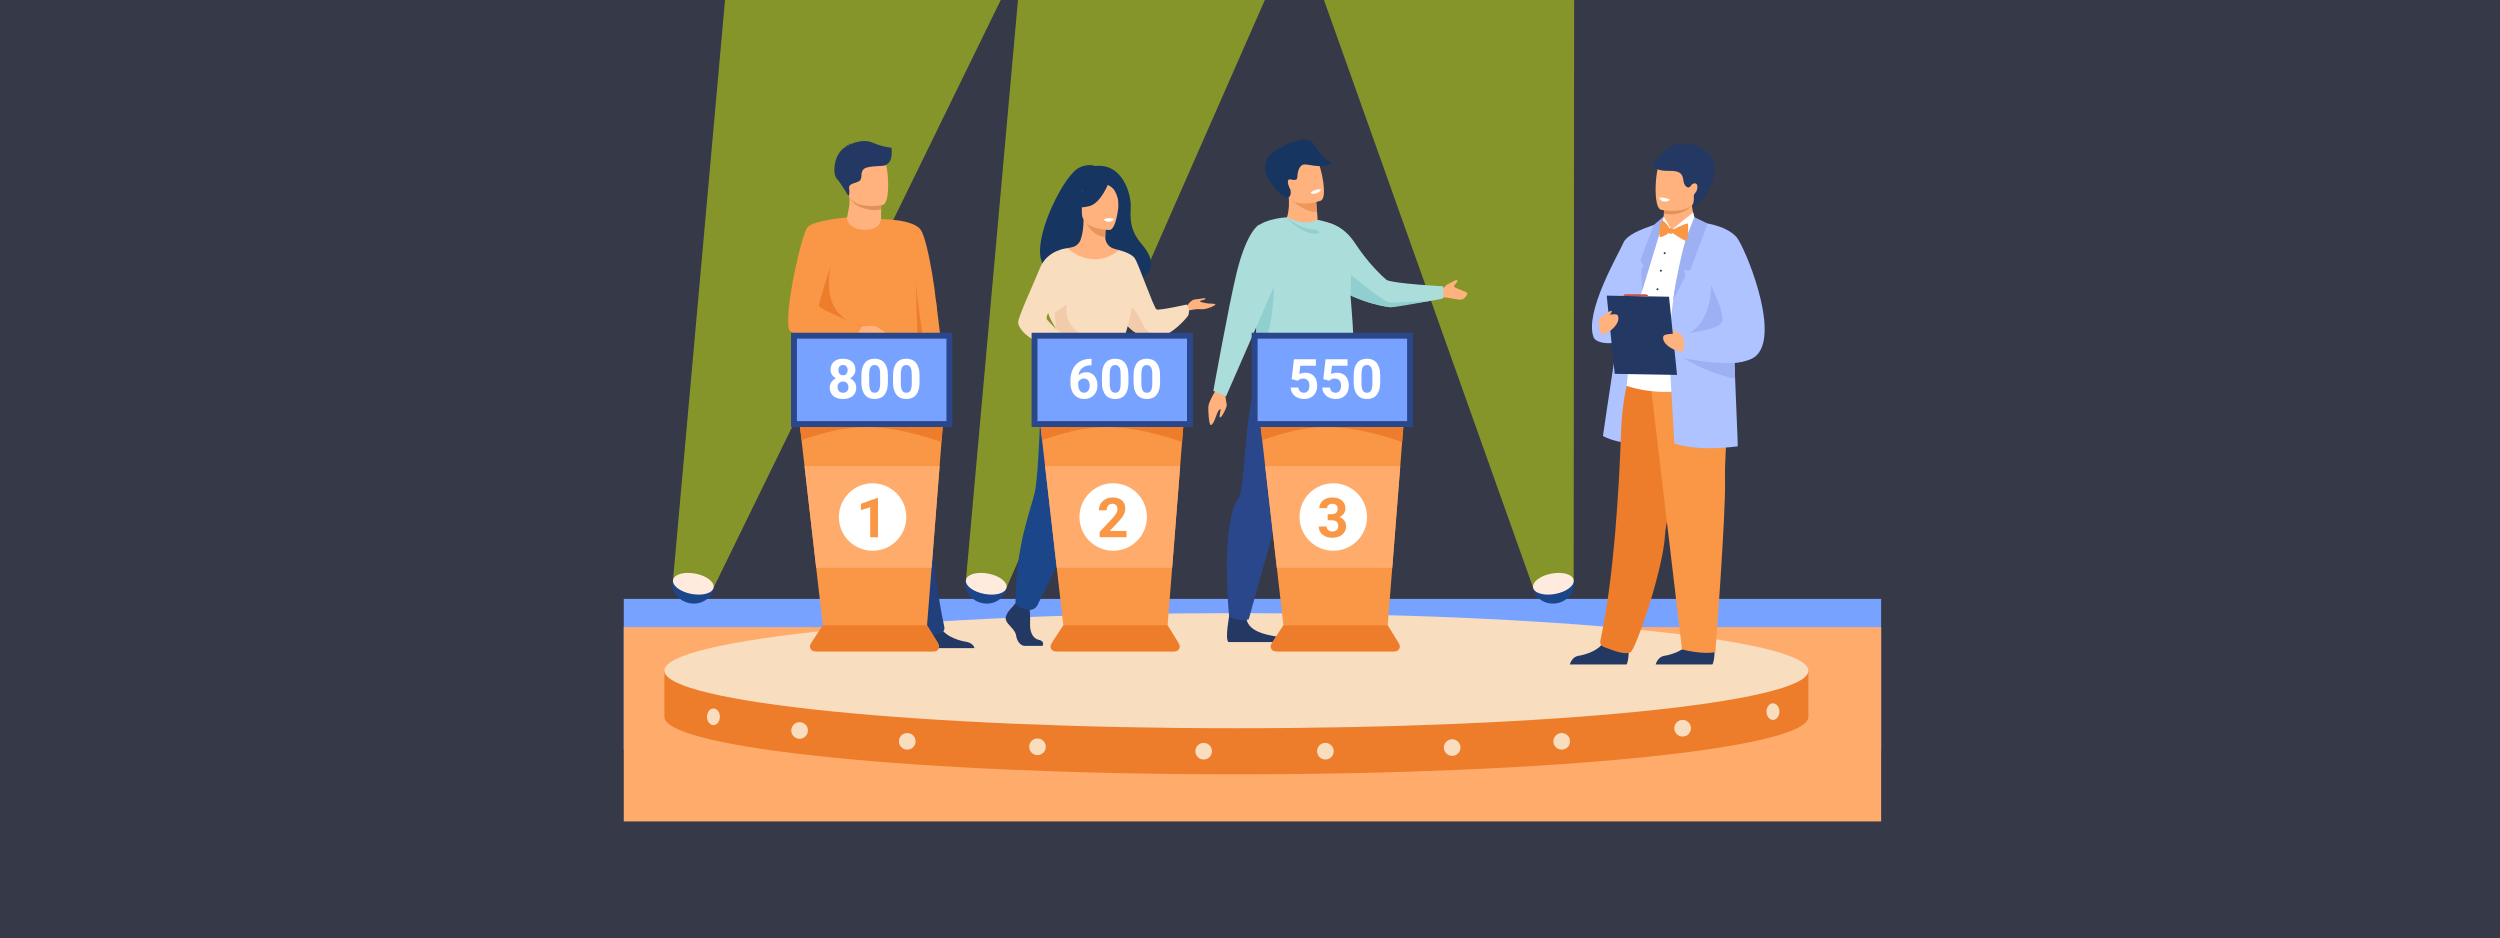 <?xml version="1.0" encoding="UTF-8"?> <svg xmlns="http://www.w3.org/2000/svg" width="509" height="191" viewBox="0 0 509 191" fill="none"><rect x="0" y="0" width="509" height="191" fill="#808080" stroke="none"/> <g clip-path="url(#clip0_650_1362)"> <rect width="509" height="191" fill="white"></rect> <rect width="509" height="191" fill="#363948"></rect> <path d="M383 121.934H127V152.63H383V121.934Z" fill="#78A2FF"></path> <path opacity="0.5" d="M196.67 118.076L207.259 0H257.524L204.933 119.632L196.67 118.076Z" fill="#D7F20C"></path> <path d="M200.056 122.813C202.338 123.243 204.507 121.898 204.9 119.81L196.636 118.254C196.243 120.342 197.774 122.383 200.056 122.813Z" fill="#1C468A"></path> <path d="M204.934 119.631C204.719 120.774 202.694 121.352 200.412 120.923C198.13 120.493 196.455 119.218 196.67 118.075C196.885 116.931 198.91 116.353 201.191 116.783C203.473 117.212 205.148 118.487 204.933 119.631H204.934Z" fill="#FFEBDE"></path> <path opacity="0.5" d="M320.4 118.076L320.495 0H269.562L312.136 119.632L320.4 118.076Z" fill="#D7F20C"></path> <path d="M317.013 122.813C314.731 123.243 312.562 121.898 312.169 119.81L320.433 118.254C320.826 120.342 319.295 122.383 317.013 122.813Z" fill="#1C468A"></path> <path d="M312.136 119.631C312.351 120.774 314.376 121.352 316.657 120.923C318.939 120.493 320.614 119.218 320.399 118.075C320.183 116.931 318.159 116.353 315.877 116.783C313.594 117.212 311.92 118.487 312.135 119.631H312.136Z" fill="#FFEBDE"></path> <path opacity="0.5" d="M137.028 118.076L147.618 0H203.751L145.292 119.632L137.028 118.076Z" fill="#D7F20C"></path> <path d="M383 127.691H127V167.242H383V127.691Z" fill="#FFAB6C"></path> <path d="M321.456 136.55C302.018 135.086 277.881 134.219 251.731 134.219C225.582 134.219 201.445 135.086 182.007 136.55H135.271V145.938C135.271 152.411 187.411 157.657 251.731 157.657C316.05 157.657 368.191 152.41 368.191 145.938V136.55H321.455H321.456Z" fill="#ED7D2B"></path> <path d="M251.731 148.27C316.05 148.27 368.191 143.023 368.191 136.551C368.191 130.079 316.05 124.832 251.731 124.832C187.411 124.832 135.271 130.079 135.271 136.551C135.271 143.023 187.411 148.27 251.731 148.27Z" fill="#F9DDBF"></path> <path d="M338.541 45.324C338.541 45.324 333.875 46.144 332.819 48.898C331.765 51.652 326.361 88.763 326.361 88.763C326.361 88.763 329.882 90.942 336.218 90.102C342.553 89.263 338.54 45.324 338.54 45.324H338.541Z" fill="#AEC3FF"></path> <path d="M331.595 132.921C331.579 133.717 331.435 134.987 331.146 135.284H319.607C319.754 134.865 320.172 133.72 321.361 133.527C322.712 133.308 324.818 132.658 326.048 131.358C326.486 130.897 326.812 130.351 326.955 129.715C327.5 127.289 331.461 130.458 331.461 130.458C331.461 130.458 331.621 131.735 331.596 132.922L331.595 132.921Z" fill="#233862"></path> <path d="M349.074 132.921C349.058 133.717 348.914 134.987 348.625 135.284H337.086C337.233 134.865 337.65 133.72 338.839 133.527C340.19 133.308 342.297 132.658 343.526 131.358C343.964 130.897 344.291 130.351 344.434 129.715C344.978 127.289 348.94 130.458 348.94 130.458C348.94 130.458 349.1 131.735 349.075 132.922L349.074 132.921Z" fill="#233862"></path> <path d="M326.606 131.743C327.901 132.156 330.375 133.416 331.946 132.824C332.961 132.441 338.638 116.019 339.006 108.836C339.033 108.314 339.136 107.585 339.297 106.696C339.633 104.842 340.221 102.295 340.899 99.484C342.716 91.952 345.173 82.53 345.12 79.518C345.037 74.844 331.19 78.539 331.19 78.539C331.19 78.539 330.237 82.373 330.047 87.924C329.671 98.943 328.637 117.556 325.825 130.482C325.707 131.03 326.069 131.572 326.606 131.742V131.743Z" fill="#ED7D2B"></path> <path d="M336.217 79.536L342.458 132.221C342.458 132.221 346.752 133.367 349.252 132.747C349.252 132.747 351.396 104.53 351.217 97.707C351.039 90.885 352.756 79.452 350.825 78.192C348.895 76.932 336.217 79.536 336.217 79.536Z" fill="#F99746"></path> <path d="M351.751 47.756C351.751 47.756 344.058 42.782 338.539 45.325C337.66 45.731 336.657 46.862 335.939 47.653C333.944 49.851 331.189 78.54 331.189 78.54C331.189 78.54 340.331 82.146 350.971 77.127L351.751 47.756Z" fill="white"></path> <path d="M338.54 45.325C338.54 45.325 331.59 46.949 330.535 49.401C329.481 51.853 322.519 63.594 324.46 68.68C325.089 70.329 330.745 70.516 331.706 67.667C332.504 65.302 338.54 45.324 338.54 45.324V45.325Z" fill="#AEC3FF"></path> <path d="M339.72 47.63C341.42 47.963 343.918 47.609 345.747 46.403C344.922 44.431 344.583 42.874 344.462 41.867C344.456 41.813 344.45 41.761 344.444 41.711C344.39 41.189 344.398 40.835 344.423 40.672H340.027C340.027 40.672 338.826 41.221 338.826 41.601C338.826 41.804 338.824 41.999 338.82 42.184C338.812 42.689 338.791 43.131 338.765 43.51C338.682 44.743 338.54 45.324 338.54 45.324C338.54 45.324 338.002 47.293 339.719 47.629L339.72 47.63Z" fill="#FFB27D"></path> <path d="M338.767 43.508C342.097 44.152 344.03 42.332 344.463 41.865C344.525 41.799 344.556 41.759 344.556 41.759C344.521 41.741 344.484 41.725 344.446 41.709C343.206 41.208 340.394 41.606 338.823 42.182C338.814 42.688 338.794 43.129 338.768 43.508H338.767Z" fill="#E2915A"></path> <path d="M345.551 39.949C344.956 43.152 340.823 43.047 339.038 42.845C338.535 42.789 338.219 42.725 338.219 42.725C337.652 42.573 337.336 41.681 337.189 40.512C336.897 38.198 337.266 34.802 337.657 33.933C338.245 32.626 339.353 31.212 343.515 32.232C347.678 33.252 346.315 35.845 345.551 39.949Z" fill="#FFB27D"></path> <path d="M337.501 32.147C338.07 31.36 339.276 30.398 340.371 29.805C342.725 28.532 345.736 29.846 345.749 29.851C349.148 31.346 350.036 33.947 348.233 37.998C346.327 42.282 344.513 41.8 344.513 41.8C344.513 41.8 344.898 41.56 344.863 40.225C344.861 40.149 344.858 40.086 344.854 40.031C344.836 39.758 344.933 39.483 345.138 39.3C345.56 38.923 345.765 37.784 345.412 37.467C344.985 37.084 344.386 37.549 344.195 37.906C344.027 38.159 343.728 38.247 343.449 38.071C342.391 37.402 343.078 36.064 342.067 35.246C341.056 34.428 339.004 35.115 337.488 34.463C335.502 33.723 337.071 32.742 337.5 32.148L337.501 32.147Z" fill="#233862"></path> <path d="M340.901 90.295C341.571 90.467 345.358 91.936 353.772 90.879C353.875 90.866 353.678 87.669 353.27 77.126C353.229 76.038 353.186 74.945 353.144 73.86C353.125 73.401 353.108 72.944 353.089 72.487C352.719 63.162 352.353 54.741 352.275 54.288C352.099 53.262 351.934 52.387 351.753 51.63C351.227 49.42 350.573 48.209 349.147 47.167C349.008 47.062 347.868 46.487 346.862 45.987C346.028 45.572 345.288 45.211 345.288 45.211C344.957 45.374 344.558 46.133 344.142 47.199C343.376 49.165 342.549 52.175 341.975 54.422C341.973 54.429 341.972 54.432 341.972 54.434C341.602 55.886 341.337 57.016 341.261 57.341C341.133 57.888 340.962 58.948 340.763 60.386C340.493 62.343 340.169 64.997 339.826 68.01C339.791 68.32 339.756 68.633 339.721 68.949C339.681 69.31 340.854 89.683 340.902 90.294L340.901 90.295Z" fill="#AEC3FF"></path> <path d="M348.381 58.048C348.386 58.069 348.648 67.477 341.572 68.62C334.495 69.762 339.197 70.064 339.197 70.064C339.197 70.064 352.512 69.498 352.732 69.146C352.952 68.795 348.382 58.047 348.382 58.047L348.381 58.048Z" fill="#9DB0F4"></path> <path d="M342.401 72.659C342.401 72.659 342.534 72.753 342.789 72.917C342.793 72.919 342.797 72.923 342.802 72.925C343.882 73.614 347.086 75.492 351.751 76.752C352.241 76.885 352.747 77.011 353.269 77.127C353.228 76.038 353.185 74.946 353.143 73.861C353.759 73.812 354.349 73.735 354.896 73.619C354.877 73.476 354.859 73.332 354.84 73.189C354.247 72.946 353.656 72.711 353.089 72.489C352.625 72.307 352.177 72.135 351.752 71.975C349.836 71.247 348.415 70.754 348.415 70.754L342.742 72.55L342.401 72.659Z" fill="#9DB0F4"></path> <path d="M340.9 72.5C340.9 72.5 341.629 72.681 342.789 72.915C342.794 72.915 342.797 72.915 342.802 72.918C344.941 73.348 348.539 73.951 351.752 73.918C352.226 73.913 352.692 73.895 353.143 73.859C353.759 73.811 354.349 73.733 354.896 73.617C356.07 73.369 357.055 72.95 357.697 72.294C362.477 67.426 355.089 49.953 353.536 48.253C351.722 46.267 348.412 45.571 346.585 45.333C346.508 45.323 346.435 45.313 346.364 45.304C345.721 45.228 345.309 45.212 345.286 45.211C345.286 45.211 345.429 45.671 345.669 46.453C345.763 46.756 345.871 47.107 345.989 47.498C347.112 51.174 349.278 58.4 350.233 62.474C350.583 63.965 350.77 65.034 350.685 65.353C350.312 66.744 346.45 67.46 344.003 67.776C342.982 67.908 342.207 67.971 342.034 67.984C342.022 67.984 342.011 67.984 341.999 67.986L341.858 68.567L341.519 69.958L341.186 71.325L340.9 72.499V72.5Z" fill="#AEC3FF"></path> <path d="M340.028 40.67C340.028 40.67 339.484 41.167 338.604 41.013C338.083 40.921 337.791 40.244 337.791 40.244C337.791 40.244 338.793 40.063 340.028 40.67Z" fill="white"></path> <path d="M344.962 44.212L347.67 45.507L344.097 55.163L342.826 54.916L343.181 56.114L340.653 61.184C340.653 61.184 342.235 49.323 344.962 44.211V44.212Z" fill="#9DB0F4"></path> <path d="M338.719 44.066L338.541 45.322L334.341 59.161L334.155 54.842L334.683 54.243L333.943 53.08L336.688 45.838L338.719 44.066Z" fill="#9DB0F4"></path> <path d="M344.716 43.274C344.71 43.245 340.329 46.813 340.329 46.813L338.719 44.067L338.156 46.787L339.494 47.808H340.075C340.075 47.808 343.26 48.51 343.326 48.389C343.392 48.267 344.962 44.209 344.962 44.209L344.715 43.274H344.716Z" fill="white"></path> <path d="M339.951 47.034C339.951 47.034 343.524 45.248 343.652 45.545C343.779 45.843 343.754 48.905 343.341 49.033C342.928 49.16 339.951 47.034 339.951 47.034Z" fill="#F99746"></path> <path d="M340.25 46.95C340.25 46.95 338.835 44.639 338.373 44.951C337.91 45.262 337.598 48.183 338.024 48.269C338.449 48.354 340.065 47.361 340.25 46.95Z" fill="#F99746"></path> <path d="M340.192 47.623C340.513 47.623 340.773 47.363 340.773 47.042C340.773 46.721 340.513 46.461 340.192 46.461C339.871 46.461 339.611 46.721 339.611 47.042C339.611 47.363 339.871 47.623 340.192 47.623Z" fill="#F99746"></path> <path d="M338.719 51.539C338.719 51.427 338.81 51.336 338.922 51.336C339.034 51.336 339.125 51.427 339.125 51.539C339.125 51.651 339.034 51.742 338.922 51.742C338.81 51.742 338.719 51.651 338.719 51.539Z" fill="#233862"></path> <path d="M337.952 55.117C337.952 55.005 338.043 54.914 338.155 54.914C338.267 54.914 338.358 55.005 338.358 55.117C338.358 55.229 338.267 55.32 338.155 55.32C338.043 55.32 337.952 55.229 337.952 55.117Z" fill="#233862"></path> <path d="M337.26 58.891C337.26 58.778 337.351 58.688 337.463 58.688C337.575 58.688 337.666 58.778 337.666 58.891C337.666 59.003 337.575 59.094 337.463 59.094C337.351 59.094 337.26 59.003 337.26 58.891Z" fill="#233862"></path> <path d="M342.136 68.006C342.136 68.006 341.346 67.519 341.047 67.325C340.747 67.131 340.48 66.938 340.48 66.938L340.534 67.462L341.152 68.347L342.136 68.006Z" fill="#FFB27D"></path> <path d="M328.756 76.113L341.441 76.334L339.814 60.412L327.129 60.191L328.756 76.113Z" fill="#233862"></path> <path d="M335.609 60.34C335.609 60.34 335.535 59.896 334.956 59.913C334.377 59.93 331.132 59.896 331.132 59.896C331.132 59.896 330.509 59.849 330.542 60.252L335.609 60.34Z" fill="#C65447"></path> <path d="M341.998 67.988C341.998 67.988 338.803 67.766 338.642 68.51C338.269 70.247 341.389 71.672 342.401 71.575C343.411 71.477 342.734 67.872 341.998 67.988Z" fill="#FFB27D"></path> <path d="M326.008 64.551C326.089 64.539 328.167 62.877 328.157 63.345C328.147 63.813 327.232 64.703 327.232 64.703L326.008 64.551Z" fill="#FFB27D"></path> <path d="M325.994 64.498C325.994 64.498 329.051 63.541 329.379 64.229C330.145 65.832 327.438 67.941 326.432 68.079C325.426 68.219 325.251 64.555 325.994 64.497V64.498Z" fill="#FFB27D"></path> <path d="M216.506 54.907C216.149 54.219 224.301 51.737 224.43 58.538C224.43 58.538 239.701 58.163 232.41 49.651C229.885 46.705 230.145 44.268 230.221 42C230.298 39.732 228.649 33.14 222.996 33.804C222.996 33.804 221.516 33.202 219.669 34.16C215.468 36.34 206.056 57.417 216.506 54.908V54.907Z" fill="#163560"></path> <path d="M241.474 62.509C241.474 62.509 242.467 60.996 243.269 60.966C244.07 60.936 245.554 60.521 245.435 60.817C245.316 61.114 244.397 61.144 244.308 61.322C244.219 61.499 245.673 61.767 246.088 61.796C246.504 61.826 247.482 61.796 247.453 62.004C247.424 62.211 245.689 63.072 244.464 62.953C243.24 62.834 241.726 63.31 241.726 63.31L241.474 62.509Z" fill="#FFB27D"></path> <path d="M227.097 62.997C227.097 62.997 227.637 64.067 228.617 65.296C229.798 66.775 231.62 68.485 233.906 68.821C234.998 68.982 236.067 68.748 237.048 68.311C237.051 68.311 237.052 68.311 237.052 68.311C239.829 67.078 241.918 64.243 241.918 64.243C242.407 62.908 241.606 62.002 241.606 62.002C241.606 62.002 235.998 63.264 235.464 62.997C234.93 62.73 231.814 53.755 231.073 52.627C230.331 51.5 227.803 50.914 227.803 50.914L227.098 62.998L227.097 62.997Z" fill="#F9DDBF"></path> <path d="M228.618 65.3C229.799 66.779 231.62 68.489 233.907 68.825C234.999 68.986 236.068 68.751 237.049 68.316C236.941 68.33 234.166 68.672 233.061 66.695C231.934 64.677 230.714 61.472 229.039 62.541C228.316 63.002 228.348 64.147 228.618 65.3Z" fill="#F2CCAA"></path> <path d="M206.174 123.532C206.174 123.532 204.463 125.094 204.797 126.203C205.131 127.313 206.675 128.053 206.884 129.409C207.092 130.765 207.927 131.505 208.678 131.505H212.26C212.26 131.505 212.813 130.55 211.478 130.263C210.143 129.976 209.638 128.382 209.722 126.902C209.806 125.423 209.597 123.451 209.597 123.451L206.759 122.793L206.174 123.533V123.532Z" fill="#233862"></path> <path d="M220.656 124.195C220.656 124.195 220.041 130.811 220.792 131.181L230.407 131.161C230.407 131.161 230.407 130.052 228.863 129.805C227.319 129.558 224.606 128.654 224.146 126.64C223.687 124.627 220.656 124.195 220.656 124.195Z" fill="#233862"></path> <path d="M213.807 76.737C215.785 72.3 216.996 71.027 216.765 69.65C216.593 68.625 217.289 50.539 217.289 50.539C217.524 50.466 217.994 50.401 218.251 50.344C219.063 50.164 219.735 49.594 220.014 48.811C220.351 47.868 220.619 46.475 220.612 44.73L220.866 44.78L225.127 45.624C225.127 45.624 225.029 46.965 225.027 48.229C225.027 48.239 225.027 48.249 225.027 48.261C225.021 49.358 225.741 50.327 226.795 50.631C227.333 50.786 227.802 50.919 227.802 50.919C227.802 50.919 229.366 55.386 229.666 59.976C229.964 64.565 226.82 66.559 229.689 75.73C232.619 85.097 212.713 79.19 213.806 76.739L213.807 76.737Z" fill="#FFB27D"></path> <path d="M225.127 45.624C225.127 45.624 225.03 46.965 225.027 48.229C222.642 48.162 221.382 45.986 220.865 44.781L225.126 45.625L225.127 45.624Z" fill="#E8945B"></path> <path d="M225.924 46.817C225.924 46.817 220.282 46.91 220.278 43.395C220.274 39.881 219.544 37.526 223.146 37.318C226.748 37.111 227.449 38.45 227.736 39.624C228.023 40.796 227.392 46.703 225.925 46.817H225.924Z" fill="#FFB27D"></path> <path d="M225.713 37.234C225.713 37.234 224.169 41.357 221.798 41.966C219.427 42.576 218.398 41.941 218.398 41.941C218.398 41.941 220.216 40.496 220.594 37.975C220.594 37.975 224.548 35.272 225.713 37.234Z" fill="#163560"></path> <path d="M225.331 37.566C225.331 37.566 226.476 37.995 226.948 38.83C227.409 39.647 227.802 40.73 227.71 42.056C227.71 42.056 228.874 39.254 227.566 37.669C226.18 35.988 225.331 37.567 225.331 37.567V37.566Z" fill="#163560"></path> <path d="M224.695 44.638C224.695 44.638 225.085 45.15 225.864 45.113C226.491 45.084 226.733 44.54 226.733 44.54C226.733 44.54 225.58 44.263 224.695 44.638Z" fill="#EBF3FA"></path> <path d="M213.262 58.537C213.262 58.537 213.119 60.557 213.262 62.98C213.357 64.587 214.983 66.739 215.213 67.271C215.791 68.606 216.444 68.823 216.444 68.823L221.492 70.06L223.267 70.494L228.864 68.822C228.864 68.822 231.414 61.707 230.39 57.701C229.366 53.696 227.802 50.914 227.802 50.914C227.802 50.914 223.235 55.386 217.287 50.535L213.261 58.536L213.262 58.537Z" fill="#F9DDBF"></path> <path d="M214.74 63.638C214.836 65.244 214.984 66.74 215.214 67.273C215.792 68.608 216.445 68.825 216.445 68.825L221.493 70.062L223.685 69.417C223.685 69.417 216.366 68.309 217.178 62.012L214.74 63.637V63.638Z" fill="#F2CCAA"></path> <path d="M228.508 69.906C228.508 69.906 231.28 78.534 231.458 81.472C231.636 84.41 226.16 123.202 225.94 124.555C225.732 125.831 224.148 126.644 224.148 126.644C224.148 126.644 223.419 127.073 222.379 126.78C220.937 126.373 220.48 125.885 220.48 125.885C220.48 125.885 218.322 98.219 219.658 88.336C220.993 78.452 221.009 69.906 221.009 69.906H228.509H228.508Z" fill="#233862"></path> <path d="M216.765 69.648C216.765 69.648 212.537 75.321 212.143 79.156C211.749 82.992 211.524 96.462 210.685 100.201C209.845 103.94 206.76 111.134 206.76 122.795C206.76 122.795 207.081 123.463 208.071 123.82C208.387 123.934 208.812 124.044 209.223 124.139C210.04 124.326 210.878 123.927 211.251 123.176C213.337 118.976 219.982 105.429 220.322 102.618C220.564 100.628 222.661 87.457 227.238 79.73C228.336 77.875 226.563 70.497 226.563 70.497L216.765 69.648Z" fill="#1C468A"></path> <path d="M224.821 44.734C224.821 44.734 224.919 45.149 225.949 45.084C225.949 45.084 226.814 45.031 226.787 44.575C226.787 44.575 225.949 44.251 224.82 44.733L224.821 44.734Z" fill="white"></path> <path d="M228.952 68.574C228.952 68.574 227.84 69.455 225.629 69.499C222.988 69.552 216.445 68.826 216.445 68.826C216.445 68.826 216.154 69.638 216.166 70.496C216.166 70.496 224.158 72.511 228.788 70.791C228.788 70.791 229.384 69.667 228.952 68.575V68.574Z" fill="#233862"></path> <path d="M225.058 70.41C225.058 69.658 225.598 69.047 226.263 69.047C226.927 69.047 227.468 69.659 227.468 70.41C227.468 71.161 226.927 71.773 226.263 71.773C225.598 71.773 225.058 71.161 225.058 70.41ZM225.457 70.41C225.457 70.942 225.818 71.375 226.263 71.375C226.707 71.375 227.068 70.942 227.068 70.41C227.068 69.878 226.707 69.445 226.263 69.445C225.818 69.445 225.457 69.878 225.457 70.41Z" fill="white"></path> <path d="M218.292 70.16C218.292 70.16 221.291 70.511 221.282 71.223C221.273 71.935 220.534 73.398 220.164 73.463C219.793 73.528 217.723 71.485 217.723 71.485L218.292 70.16Z" fill="#FFB27D"></path> <path d="M217.288 50.535C217.288 50.535 213.283 50.816 211.748 54.548C210.213 58.28 207.3 64.546 207.3 65.6C207.3 66.654 208.927 69.904 217.665 71.772C217.665 71.772 218.569 70.821 218.514 70.069C218.514 70.069 213.059 65.384 213.074 64.836C213.102 63.8 213.968 62.433 218.757 57.642C220.059 56.34 217.287 50.535 217.287 50.535H217.288Z" fill="#F9DDBF"></path> <path d="M293.435 59.144C293.435 59.144 294.446 57.919 294.989 57.746C295.533 57.574 296.585 56.76 296.721 57.096C296.859 57.432 296.015 57.948 296.059 58.332C296.104 58.716 298.741 59.33 298.725 59.736C298.709 60.142 298.105 61.122 297.098 61.01C296.092 60.898 293.54 60.291 293.016 60.553C292.492 60.815 293.435 59.144 293.435 59.144Z" fill="#FFB27D"></path> <path d="M266.225 53.178C267.714 55.179 269.459 56.76 271.251 58.006C276.947 61.968 283.127 62.559 283.127 62.559C284.608 62.084 289.156 61.589 291.844 61.156H291.845C293.017 60.968 293.834 60.79 293.89 60.633L293.822 58.292C293.822 58.292 283.956 57.77 282.322 57.013C279.746 54.794 277.47 51.912 275.987 49.66C274.734 47.759 273.332 46.354 271.02 45.53C267.678 44.338 261.599 46.964 266.224 53.178H266.225Z" fill="#ABDDDA"></path> <path d="M270.748 56.532L271.251 58.005C276.948 61.967 283.127 62.557 283.127 62.557C284.316 62.557 289.156 61.588 291.844 61.155C291.738 61.163 284.526 61.728 282.931 61.563C281.326 61.396 273.849 54.918 273.849 54.918L270.748 56.532Z" fill="#91CECF"></path> <path d="M277.19 130.729H266.286C265.505 130.2 266.497 125.02 266.497 125.02C266.497 125.02 269.472 123.891 269.987 126.187C270.502 128.481 273.777 129.211 275.51 129.49C276.696 129.683 277.071 130.335 277.19 130.728V130.729Z" fill="#233862"></path> <path d="M261.02 130.729H250.116C249.335 130.2 250.327 125.02 250.327 125.02C250.327 125.02 253.302 123.891 253.817 126.187C254.332 128.481 257.607 129.211 259.34 129.49C260.527 129.683 260.901 130.335 261.02 130.728V130.729Z" fill="#233862"></path> <path d="M274.256 77.89C274.256 77.89 273.766 84.004 273.19 91.354C272.407 101.338 270.295 126.091 270.295 126.091C270.295 126.091 268.911 127.272 265.844 126.627C265.844 126.627 263.235 118.087 262.453 108.34C262.441 108.18 262.429 108.019 262.417 107.858C261.691 97.936 260.562 77.043 260.562 77.043L274.254 77.89H274.256Z" fill="#2B478B"></path> <path d="M274.423 75.777C274.423 75.777 273.766 84.004 273.19 91.354L262.454 108.341C262.442 108.181 262.43 108.02 262.418 107.859C261.692 97.936 260.562 77.043 260.562 77.043L274.422 75.777H274.423Z" fill="#233862"></path> <path d="M271.293 75.779C271.293 75.779 263.507 95.16 261.018 102.507C259.245 107.74 254.244 126.099 254.244 126.099C254.244 126.099 252.07 126.76 250.243 125.481C250.243 125.481 248.383 106.725 252.14 101.437C254.134 98.631 252.635 72.27 260.719 72.044C268.802 71.819 271.293 75.779 271.293 75.779Z" fill="#2B478B"></path> <path d="M267.816 47.208C266.627 47.834 265.467 47.873 264.461 47.66C263.541 47.466 262.751 47.06 262.188 46.701C261.611 46.332 261.271 46.01 261.271 46.01C261.271 46.01 261.312 45.952 261.379 45.838C261.73 45.237 262.795 43.078 262.321 39.608C262.315 39.563 262.659 39.627 263.178 39.75C264.723 40.116 267.83 40.997 267.967 41.035H267.973C267.973 41.035 268.011 41.765 268.138 43.073C268.149 43.188 268.161 43.309 268.173 43.434C268.189 43.587 268.205 43.75 268.223 43.916C268.368 45.276 267.816 47.207 267.816 47.207V47.208Z" fill="#FFB27D"></path> <path d="M268.138 43.073C265.832 43.602 262.39 40.197 262.39 40.197C262.641 40.01 262.906 39.862 263.178 39.75C264.723 40.116 267.83 40.997 267.967 41.036H267.973C267.973 41.036 268.011 41.765 268.138 43.073Z" fill="#ED975D"></path> <path d="M268.923 40.852C268.923 40.852 267.974 41.192 266.765 41.355C264.997 41.594 262.672 41.453 261.942 39.314C260.712 35.713 259.14 33.554 262.761 32.084C264.699 31.297 265.938 31.255 266.78 31.555C267.512 31.814 267.943 32.333 268.27 32.845C268.973 33.947 270.387 40.222 268.923 40.852Z" fill="#FFB27D"></path> <path d="M271.119 33.128C269.022 34.634 266.123 33.153 265.221 33.555C264.321 33.954 264.159 35.465 264.143 35.944C264.127 36.424 264.063 36.829 262.84 36.542C262.64 36.495 262.496 36.509 262.396 36.568C261.889 36.87 262.537 38.328 262.733 38.644C262.733 38.644 263.014 39.689 262.389 40.197C262.313 40.258 261.087 40.794 258.131 36.271C257.666 35.561 257.222 33.962 257.94 32.422C258.657 30.881 261.653 29.393 264.192 28.604C265.144 28.308 265.85 28.319 266.402 28.522C267.323 28.859 267.814 29.729 268.302 30.603C269.119 32.072 271.117 33.128 271.117 33.128H271.119Z" fill="#163560"></path> <path d="M275.473 72.516C275.304 74.737 274.834 76.328 273.806 76.328C273.806 76.328 269.232 77.938 263.765 77.981C262.696 77.988 261.182 77.781 259.927 77.57C258.646 77.353 257.63 77.134 257.63 77.134C256.531 76.881 255.318 76.201 255.481 74.948C255.573 74.238 255.637 73.315 255.681 72.241C255.802 69.337 255.782 65.337 255.797 61.507C255.808 59.155 255.831 56.868 255.91 54.94C255.91 54.94 254.831 47.363 256.029 46.12C257.433 44.666 261.556 44.219 261.814 44.275C261.891 44.259 261.969 44.24 262.048 44.227C262.048 44.227 265.558 46.205 268.166 44.74C268.166 44.74 268.191 44.745 268.24 44.752C268.875 44.852 272.045 45.585 273.14 46.742C273.518 47.14 275.025 49.587 275.066 52.273C275.124 56.018 274.978 60.271 274.978 60.272C275.017 60.88 275.081 61.664 275.154 62.56C275.23 63.513 275.314 64.591 275.386 65.714C275.421 66.28 275.455 66.858 275.481 67.435C275.562 69.219 275.587 71.012 275.473 72.516H275.473Z" fill="#ABDDDA"></path> <path d="M261.829 44.281C261.829 44.281 265.714 48.288 268.491 47.467C268.491 47.467 268.862 46.926 267.611 46.752C266.36 46.579 265.009 46.649 261.829 44.281Z" fill="#91CECF"></path> <path d="M268.949 38.528C268.949 38.528 269.025 38.994 267.941 39.366C267.941 39.366 267.032 39.678 266.865 39.2C266.865 39.2 267.588 38.512 268.949 38.528Z" fill="white"></path> <path d="M259.367 58.36C259.367 58.36 259.375 69.197 255.682 72.239C255.802 69.335 255.782 65.335 255.798 61.505L259.368 58.359L259.367 58.36Z" fill="#91CECF"></path> <path d="M248.012 78.644C248.012 78.644 246.131 81.597 246.026 82.728C245.954 83.496 246.127 86.525 246.51 86.536C247.052 86.551 247.593 84.666 247.803 84.177C248.012 83.688 248.256 83.304 248.466 83.304C248.676 83.304 248.012 85.19 248.466 84.981C248.92 84.771 249.689 83.026 249.758 82.606C249.828 82.186 249.348 80.843 249.582 80.316C249.816 79.788 248.011 78.645 248.011 78.645L248.012 78.644Z" fill="#FFB27D"></path> <path d="M256.386 45.711C256.386 45.711 253.845 46.911 251.714 55.798C250.108 62.498 247.034 79.605 247.034 79.605L249.634 80.674C249.634 80.674 259.158 58.81 260.52 55.735C261.882 52.661 256.386 45.711 256.386 45.711Z" fill="#ABDDDA"></path> <path d="M237.726 127.325L239.839 130.777C240.334 131.587 239.752 132.625 238.803 132.625H215.503C214.446 132.625 213.81 131.452 214.388 130.566L216.5 127.325L215.158 115.622L214.442 109.381L213.497 101.147L212.781 94.906L211.775 86.137H240.97L240.279 94.906L239.559 104.052L239.139 109.38L238.647 115.621L237.725 127.324L237.726 127.325Z" fill="#F99746"></path> <path d="M214.054 131.077L216.501 127.324H237.726L240.047 131.117C240.451 131.777 239.976 132.624 239.203 132.624H214.892C214.098 132.624 213.62 131.742 214.054 131.076V131.077Z" fill="#ED7D2B"></path> <path d="M212.169 89.554C212.836 89.574 218.541 86.939 225.525 86.939C232.509 86.939 240.667 90.007 240.667 90.007L240.972 86.137H211.777L212.169 89.554Z" fill="#ED7D2B"></path> <path d="M242.276 68.348H210.631V86.336H242.276V68.348Z" fill="#78A2FF"></path> <path d="M242.877 86.938H210.029V67.746H242.877V86.938ZM211.232 85.736H241.673V68.949H211.232V85.736Z" fill="#2B478B"></path> <path d="M222.236 73.063V74.369H222.143C221.766 74.369 221.428 74.417 221.128 74.514C220.829 74.611 220.57 74.749 220.353 74.927C220.135 75.106 219.96 75.324 219.826 75.579C219.692 75.835 219.604 76.122 219.56 76.44C219.754 76.243 219.985 76.085 220.254 75.966C220.522 75.847 220.828 75.788 221.172 75.788C221.548 75.788 221.879 75.86 222.162 76.004C222.446 76.148 222.682 76.344 222.872 76.591C223.062 76.838 223.205 77.124 223.3 77.452C223.395 77.779 223.442 78.127 223.442 78.496C223.442 78.883 223.38 79.244 223.253 79.578C223.127 79.912 222.947 80.202 222.713 80.448C222.479 80.693 222.197 80.885 221.867 81.026C221.535 81.166 221.166 81.237 220.756 81.237C220.346 81.237 219.941 81.16 219.594 81.004C219.247 80.849 218.951 80.632 218.709 80.352C218.465 80.072 218.277 79.738 218.144 79.349C218.01 78.96 217.943 78.531 217.943 78.064V77.45C217.943 76.806 218.035 76.217 218.218 75.679C218.4 75.141 218.666 74.679 219.013 74.291C219.36 73.904 219.786 73.602 220.29 73.386C220.794 73.171 221.368 73.062 222.012 73.062H222.236V73.063ZM220.69 77.061C220.547 77.061 220.415 77.08 220.295 77.118C220.174 77.157 220.065 77.21 219.965 77.278C219.867 77.345 219.78 77.424 219.705 77.513C219.63 77.603 219.57 77.697 219.527 77.796V78.273C219.527 78.555 219.556 78.802 219.615 79.013C219.673 79.226 219.755 79.401 219.86 79.542C219.963 79.682 220.09 79.788 220.238 79.857C220.385 79.926 220.547 79.961 220.723 79.961C220.899 79.961 221.052 79.924 221.192 79.852C221.332 79.779 221.452 79.677 221.551 79.55C221.65 79.422 221.727 79.27 221.781 79.093C221.837 78.916 221.864 78.722 221.864 78.514C221.864 78.307 221.838 78.108 221.784 77.931C221.731 77.754 221.653 77.599 221.551 77.47C221.449 77.34 221.326 77.24 221.181 77.169C221.037 77.098 220.873 77.062 220.69 77.062L220.69 77.061Z" fill="white"></path> <path d="M229.75 77.828C229.75 78.427 229.685 78.942 229.555 79.371C229.425 79.801 229.242 80.154 229.007 80.432C228.771 80.71 228.487 80.914 228.157 81.043C227.826 81.173 227.46 81.238 227.058 81.238C226.655 81.238 226.289 81.173 225.958 81.043C225.627 80.913 225.343 80.71 225.106 80.432C224.868 80.154 224.684 79.801 224.552 79.371C224.42 78.942 224.354 78.427 224.354 77.828V76.44C224.354 75.84 224.419 75.326 224.549 74.896C224.679 74.467 224.863 74.114 225.1 73.838C225.338 73.562 225.621 73.359 225.95 73.23C226.279 73.1 226.644 73.035 227.046 73.035C227.449 73.035 227.815 73.1 228.146 73.23C228.477 73.36 228.761 73.563 228.998 73.838C229.236 74.114 229.42 74.467 229.552 74.896C229.684 75.326 229.75 75.84 229.75 76.44V77.828ZM228.165 76.215C228.165 75.861 228.14 75.563 228.091 75.322C228.041 75.081 227.968 74.886 227.872 74.738C227.774 74.59 227.656 74.484 227.518 74.417C227.379 74.352 227.222 74.318 227.046 74.318C226.87 74.318 226.714 74.351 226.578 74.417C226.441 74.483 226.324 74.59 226.23 74.738C226.134 74.886 226.062 75.081 226.013 75.322C225.964 75.563 225.94 75.861 225.94 76.215V78.036C225.94 78.394 225.965 78.696 226.016 78.941C226.068 79.186 226.141 79.384 226.235 79.536C226.331 79.688 226.448 79.796 226.586 79.863C226.725 79.928 226.882 79.962 227.058 79.962C227.234 79.962 227.39 79.929 227.529 79.863C227.668 79.797 227.784 79.688 227.877 79.536C227.971 79.384 228.042 79.186 228.092 78.941C228.141 78.696 228.165 78.394 228.165 78.036V76.215H228.165Z" fill="white"></path> <path d="M236.19 77.828C236.19 78.427 236.125 78.942 235.995 79.371C235.865 79.801 235.683 80.154 235.447 80.432C235.211 80.71 234.928 80.914 234.597 81.043C234.266 81.173 233.9 81.238 233.498 81.238C233.096 81.238 232.73 81.173 232.399 81.043C232.067 80.913 231.784 80.71 231.546 80.432C231.309 80.154 231.124 79.801 230.992 79.371C230.86 78.942 230.795 78.427 230.795 77.828V76.44C230.795 75.84 230.859 75.326 230.99 74.896C231.12 74.467 231.303 74.114 231.541 73.838C231.778 73.562 232.062 73.359 232.39 73.23C232.72 73.1 233.084 73.035 233.487 73.035C233.889 73.035 234.255 73.1 234.586 73.23C234.917 73.36 235.201 73.563 235.439 73.838C235.676 74.114 235.861 74.467 235.993 74.896C236.124 75.326 236.19 75.84 236.19 76.44V77.828ZM234.605 76.215C234.605 75.861 234.581 75.563 234.531 75.322C234.481 75.081 234.408 74.886 234.312 74.738C234.215 74.59 234.097 74.484 233.958 74.417C233.819 74.352 233.663 74.318 233.487 74.318C233.311 74.318 233.155 74.351 233.018 74.417C232.881 74.483 232.764 74.59 232.67 74.738C232.575 74.886 232.503 75.081 232.454 75.322C232.404 75.563 232.38 75.861 232.38 76.215V78.036C232.38 78.394 232.405 78.696 232.457 78.941C232.508 79.186 232.581 79.384 232.676 79.536C232.771 79.688 232.888 79.796 233.026 79.863C233.165 79.928 233.322 79.962 233.498 79.962C233.674 79.962 233.83 79.929 233.97 79.863C234.108 79.797 234.224 79.688 234.318 79.536C234.411 79.384 234.482 79.186 234.532 78.941C234.582 78.696 234.606 78.394 234.606 78.036V76.215H234.605Z" fill="white"></path> <path d="M240.28 94.906L239.56 104.051L239.141 109.381L238.649 115.621H215.16L214.444 109.381L213.499 101.147L212.783 94.906H240.28Z" fill="#FFAB6C"></path> <path d="M231.5 110.118C234.182 107.436 234.182 103.088 231.5 100.406C228.818 97.724 224.47 97.724 221.788 100.406C219.106 103.088 219.106 107.436 221.788 110.118C224.47 112.8 228.818 112.8 231.5 110.118Z" fill="white"></path> <path d="M229.363 109.38H223.892V108.295L226.474 105.542C226.668 105.331 226.831 105.136 226.964 104.961C227.098 104.785 227.206 104.625 227.288 104.479C227.37 104.333 227.428 104.196 227.464 104.07C227.499 103.943 227.516 103.822 227.516 103.705C227.516 103.35 227.427 103.071 227.248 102.868C227.069 102.665 226.813 102.564 226.481 102.564C226.294 102.564 226.129 102.598 225.985 102.665C225.841 102.733 225.72 102.826 225.623 102.945C225.525 103.064 225.451 103.205 225.401 103.37C225.349 103.534 225.324 103.713 225.324 103.907H223.734C223.734 103.548 223.798 103.211 223.926 102.893C224.054 102.574 224.239 102.297 224.48 102.059C224.721 101.821 225.012 101.633 225.355 101.494C225.696 101.355 226.081 101.285 226.51 101.285C226.938 101.285 227.302 101.338 227.626 101.441C227.95 101.545 228.221 101.695 228.44 101.889C228.659 102.082 228.825 102.32 228.939 102.602C229.052 102.883 229.109 103.199 229.109 103.55C229.109 103.817 229.067 104.075 228.983 104.323C228.898 104.572 228.779 104.82 228.626 105.069C228.473 105.318 228.287 105.569 228.069 105.823C227.851 106.078 227.61 106.341 227.343 106.616L225.934 108.101H229.366V109.378L229.363 109.38Z" fill="#F99746"></path> <path d="M282.538 127.325L284.65 130.777C285.145 131.587 284.563 132.625 283.614 132.625H260.315C259.257 132.625 258.621 131.452 259.199 130.566L261.312 127.325L259.969 115.622L259.254 109.381L258.309 101.147L257.593 94.906L256.587 86.137H285.781L285.091 94.906L284.37 104.052L283.95 109.38L283.458 115.621L282.537 127.324L282.538 127.325Z" fill="#F99746"></path> <path d="M258.865 131.077L261.312 127.324H282.538L284.859 131.117C285.263 131.777 284.788 132.624 284.015 132.624H259.704C258.909 132.624 258.431 131.742 258.865 131.076V131.077Z" fill="#ED7D2B"></path> <path d="M256.979 89.554C257.645 89.574 263.351 86.939 270.335 86.939C277.318 86.939 285.476 90.007 285.476 90.007L285.781 86.137H256.587L256.979 89.554Z" fill="#ED7D2B"></path> <path d="M287.087 68.348H255.442V86.336H287.087V68.348Z" fill="#78A2FF"></path> <path d="M287.688 86.938H254.841V67.746H287.688V86.938ZM256.044 85.736H286.486V68.949H256.044V85.736Z" fill="#2B478B"></path> <path d="M262.983 77.202L263.444 73.144H267.918V74.466H264.743L264.546 76.182C264.601 76.153 264.668 76.121 264.749 76.085C264.829 76.051 264.922 76.018 265.026 75.987C265.13 75.956 265.243 75.931 265.365 75.91C265.488 75.891 265.615 75.88 265.746 75.88C266.13 75.88 266.472 75.941 266.775 76.064C267.076 76.186 267.331 76.362 267.539 76.593C267.748 76.823 267.907 77.105 268.016 77.437C268.126 77.77 268.181 78.147 268.181 78.567C268.181 78.921 268.126 79.259 268.016 79.581C267.907 79.903 267.74 80.186 267.517 80.43C267.295 80.675 267.014 80.871 266.675 81.017C266.338 81.163 265.94 81.236 265.482 81.236C265.139 81.236 264.806 81.184 264.484 81.08C264.162 80.976 263.877 80.824 263.629 80.625C263.38 80.426 263.18 80.181 263.025 79.893C262.872 79.604 262.79 79.276 262.778 78.906H264.346C264.379 79.239 264.495 79.498 264.695 79.682C264.894 79.866 265.154 79.959 265.476 79.959C265.677 79.959 265.847 79.921 265.989 79.844C266.129 79.767 266.244 79.663 266.334 79.531C266.424 79.399 266.489 79.243 266.531 79.062C266.573 78.882 266.594 78.687 266.594 78.479C266.594 78.27 266.569 78.079 266.517 77.906C266.466 77.732 266.387 77.584 266.281 77.462C266.176 77.339 266.042 77.245 265.881 77.176C265.72 77.109 265.53 77.075 265.311 77.075C265.165 77.075 265.038 77.088 264.93 77.114C264.823 77.139 264.726 77.172 264.642 77.213C264.558 77.253 264.484 77.3 264.42 77.352C264.357 77.406 264.297 77.459 264.243 77.514L262.981 77.201L262.983 77.202Z" fill="white"></path> <path d="M269.427 77.202L269.887 73.144H274.361V74.466H271.187L270.989 76.182C271.044 76.153 271.112 76.121 271.192 76.085C271.273 76.051 271.365 76.018 271.469 75.987C271.573 75.956 271.686 75.931 271.809 75.91C271.931 75.891 272.059 75.88 272.19 75.88C272.573 75.88 272.916 75.941 273.218 76.064C273.519 76.186 273.775 76.362 273.982 76.593C274.191 76.823 274.35 77.105 274.46 77.437C274.569 77.77 274.624 78.147 274.624 78.567C274.624 78.921 274.569 79.259 274.46 79.581C274.35 79.903 274.183 80.186 273.961 80.43C273.738 80.675 273.457 80.871 273.119 81.017C272.78 81.163 272.383 81.236 271.926 81.236C271.582 81.236 271.249 81.184 270.927 81.08C270.606 80.976 270.32 80.824 270.072 80.625C269.823 80.426 269.622 80.181 269.469 79.893C269.315 79.604 269.233 79.276 269.222 78.906H270.79C270.823 79.239 270.939 79.498 271.138 79.682C271.337 79.866 271.597 79.959 271.919 79.959C272.12 79.959 272.291 79.921 272.432 79.844C272.572 79.767 272.687 79.663 272.777 79.531C272.867 79.399 272.933 79.243 272.975 79.062C273.017 78.882 273.037 78.687 273.037 78.479C273.037 78.27 273.012 78.079 272.961 77.906C272.909 77.732 272.831 77.584 272.725 77.462C272.619 77.339 272.485 77.245 272.324 77.176C272.163 77.109 271.973 77.075 271.755 77.075C271.609 77.075 271.481 77.088 271.374 77.114C271.266 77.139 271.17 77.172 271.086 77.213C271.001 77.253 270.927 77.3 270.864 77.352C270.8 77.406 270.74 77.459 270.686 77.514L269.425 77.201L269.427 77.202Z" fill="white"></path> <path d="M281.006 77.828C281.006 78.427 280.942 78.942 280.812 79.371C280.682 79.801 280.499 80.154 280.263 80.432C280.028 80.71 279.744 80.914 279.414 81.043C279.083 81.173 278.717 81.238 278.314 81.238C277.912 81.238 277.546 81.173 277.215 81.043C276.884 80.913 276.6 80.71 276.363 80.432C276.125 80.154 275.941 79.801 275.809 79.371C275.677 78.942 275.611 78.427 275.611 77.828V76.44C275.611 75.84 275.676 75.326 275.806 74.896C275.936 74.467 276.119 74.114 276.357 73.838C276.595 73.562 276.878 73.359 277.207 73.23C277.536 73.1 277.901 73.035 278.303 73.035C278.706 73.035 279.071 73.1 279.403 73.23C279.734 73.36 280.017 73.563 280.255 73.838C280.493 74.114 280.677 74.467 280.809 74.896C280.941 75.326 281.006 75.84 281.006 76.44V77.828ZM279.421 76.215C279.421 75.861 279.397 75.563 279.347 75.322C279.298 75.081 279.225 74.886 279.128 74.738C279.031 74.59 278.913 74.484 278.775 74.417C278.636 74.352 278.479 74.318 278.303 74.318C278.127 74.318 277.971 74.351 277.834 74.417C277.698 74.483 277.581 74.59 277.486 74.738C277.391 74.886 277.319 75.081 277.27 75.322C277.221 75.563 277.196 75.861 277.196 76.215V78.036C277.196 78.394 277.222 78.696 277.273 78.941C277.325 79.186 277.398 79.384 277.492 79.536C277.587 79.688 277.704 79.796 277.843 79.863C277.981 79.928 278.139 79.962 278.314 79.962C278.49 79.962 278.647 79.929 278.786 79.863C278.925 79.797 279.041 79.688 279.134 79.536C279.228 79.384 279.299 79.186 279.348 78.941C279.398 78.696 279.422 78.394 279.422 78.036V76.215H279.421Z" fill="white"></path> <path d="M285.091 94.906L284.371 104.051L283.951 109.381L283.459 115.621H259.97L259.255 109.381L258.31 101.147L257.594 94.906H285.091Z" fill="#FFAB6C"></path> <path d="M276.312 110.118C278.994 107.436 278.994 103.088 276.312 100.406C273.63 97.724 269.281 97.724 266.599 100.406C263.917 103.088 263.917 107.436 266.599 110.118C269.281 112.8 273.63 112.8 276.312 110.118Z" fill="white"></path> <path d="M270.315 104.687H271.159C271.561 104.687 271.859 104.587 272.052 104.386C272.246 104.185 272.343 103.918 272.343 103.585C272.343 103.439 272.322 103.302 272.278 103.176C272.234 103.05 272.167 102.942 272.078 102.852C271.988 102.763 271.875 102.692 271.741 102.641C271.605 102.589 271.446 102.564 271.264 102.564C271.118 102.564 270.979 102.586 270.85 102.627C270.72 102.669 270.607 102.728 270.51 102.805C270.413 102.881 270.336 102.976 270.28 103.087C270.223 103.199 270.195 103.324 270.195 103.462H268.61C268.61 103.133 268.678 102.835 268.816 102.566C268.953 102.298 269.14 102.069 269.375 101.88C269.611 101.692 269.888 101.546 270.206 101.441C270.524 101.338 270.864 101.285 271.226 101.285C271.628 101.285 271.994 101.334 272.326 101.43C272.657 101.527 272.94 101.672 273.178 101.863C273.416 102.055 273.6 102.293 273.732 102.576C273.864 102.86 273.929 103.187 273.929 103.561C273.929 103.733 273.903 103.902 273.85 104.071C273.796 104.239 273.718 104.397 273.614 104.545C273.51 104.693 273.383 104.83 273.233 104.957C273.083 105.083 272.911 105.19 272.718 105.278C273.167 105.438 273.503 105.68 273.723 106.002C273.944 106.324 274.056 106.703 274.056 107.142C274.056 107.515 273.984 107.848 273.838 108.14C273.694 108.433 273.496 108.678 273.243 108.877C272.991 109.076 272.692 109.228 272.347 109.332C272.002 109.436 271.628 109.488 271.226 109.488C270.886 109.488 270.553 109.442 270.229 109.351C269.903 109.26 269.614 109.119 269.359 108.929C269.105 108.739 268.901 108.501 268.746 108.214C268.59 107.926 268.513 107.586 268.513 107.191H270.098C270.098 107.341 270.127 107.478 270.186 107.602C270.244 107.726 270.326 107.833 270.43 107.923C270.534 108.012 270.657 108.083 270.8 108.134C270.943 108.186 271.098 108.211 271.266 108.211C271.453 108.211 271.621 108.186 271.771 108.134C271.92 108.083 272.048 108.009 272.151 107.912C272.255 107.815 272.335 107.7 272.39 107.567C272.445 107.433 272.472 107.285 272.472 107.12C272.472 106.907 272.442 106.726 272.382 106.574C272.322 106.423 272.235 106.299 272.122 106.204C272.008 106.109 271.87 106.038 271.708 105.992C271.545 105.947 271.364 105.924 271.162 105.924H270.319V104.685L270.315 104.687Z" fill="#F99746"></path> <path d="M140.414 122.813C142.696 123.243 144.865 121.898 145.258 119.81L136.994 118.254C136.601 120.342 138.132 122.383 140.414 122.813Z" fill="#1C468A"></path> <path d="M145.292 119.631C145.077 120.774 143.052 121.352 140.77 120.923C138.488 120.493 136.813 119.218 137.028 118.075C137.244 116.931 139.268 116.353 141.55 116.783C143.832 117.212 145.506 118.487 145.291 119.631H145.292Z" fill="#FFEBDE"></path> <path d="M179.331 44.625C179.331 44.625 185.881 44.57 187.456 46.78C189.032 48.991 191.129 63.016 190.685 64.839C189.656 69.064 185.507 63.202 183.634 60.778C181.761 58.355 179.331 44.625 179.331 44.625Z" fill="#F99746"></path> <path d="M190.532 61.004L192.293 75.137H187.247L185.871 64.112L190.532 61.004Z" fill="#F99746"></path> <path d="M174.942 131.99C174.942 131.99 174.701 130.106 174.14 128.986C173.581 127.866 170.017 128.579 170.017 128.579C170.017 128.579 169.304 129.19 169.151 132.041L174.942 131.99V131.99Z" fill="#233862"></path> <path d="M187.082 131.964C186.245 131.453 186.721 127.64 186.721 127.64C186.721 127.64 190.623 124.519 191.159 126.909C191.695 129.298 194.865 130.371 196.67 130.663C197.915 130.865 198.301 131.555 198.42 131.963H187.081L187.082 131.964Z" fill="#233862"></path> <path d="M179 104.234C179.159 105.109 179.259 105.826 179.286 106.341C179.65 113.415 185.242 129.591 186.242 129.969C187.79 130.553 190.227 129.311 191.502 128.905C192.031 128.737 192.388 128.203 192.27 127.662C189.5 114.93 188.482 96.597 188.112 85.743C187.925 80.276 186.986 76.499 186.986 76.499C186.986 76.499 173.346 72.859 173.265 77.463C173.193 81.537 177.784 97.513 179 104.234Z" fill="#213F7A"></path> <path d="M179 104.234L188.112 85.743C187.925 80.276 186.986 76.499 186.986 76.499C186.986 76.499 173.346 72.859 173.265 77.463C173.193 81.537 177.784 97.513 179 104.234Z" fill="#233862"></path> <path d="M182.035 77.479L174.825 129.739C174.825 129.739 171.658 130.503 169.195 129.892C169.195 129.892 167.084 102.098 167.26 95.378C167.436 88.658 165.745 77.397 167.645 76.156C169.547 74.914 182.035 77.479 182.035 77.479Z" fill="#213F7A"></path> <path d="M189.08 75.133C189.08 75.133 186.355 60.814 186.515 56.199C186.515 56.199 182.757 69.412 183.372 72.062C183.986 74.712 188.334 77.091 189.08 75.133Z" fill="#ED7D2B"></path> <path d="M167.139 64.063L166.241 76.61C166.206 77.083 166.509 77.512 166.963 77.644C167.969 77.936 169.128 78.139 171.366 78.602C173.466 79.038 176.293 79.425 179.765 79.446C185.288 79.482 187.379 77.578 187.379 77.578C187.617 77.582 187.254 76.426 186.927 70.93C186.815 69.068 186.709 66.708 186.631 63.725C186.561 61.042 186.514 57.853 186.509 54.07C186.504 49.52 179.46 44.625 179.33 44.625L179.328 44.627C179.328 45.282 178.295 46.491 176.705 46.596C174.818 46.719 172.458 45.357 172.458 44.27C172.458 44.268 172.129 44.59 172.004 44.802C171.26 46.058 168.914 50.994 167.877 55.979C167.723 56.718 167.604 57.498 167.51 58.317C167.508 58.33 167.507 58.343 167.505 58.355C167.487 58.505 167.471 58.655 167.455 58.808C167.453 58.834 167.451 58.861 167.447 58.888C167.433 59.026 167.419 59.166 167.407 59.306C167.403 59.346 167.435 59.418 167.397 59.427C167.019 59.521 165.982 62.984 167.181 62.953C167.546 62.943 167.152 63.688 167.138 64.064C167.138 64.073 167.138 64.083 167.136 64.093L167.138 64.064L167.139 64.063Z" fill="#F99746"></path> <path d="M179.397 43.624L179.393 44.301C179.393 44.301 179.577 46.419 176.971 46.728C174.364 47.037 172.389 45.902 172.459 44.268C172.694 43.003 172.952 42.134 172.969 41.088C172.975 40.698 172.948 40.286 172.876 39.82L177.928 39.719L179.415 39.962L179.396 43.624H179.397Z" fill="#FFB27D"></path> <path d="M179.416 39.962L179.397 42.581C178.86 42.831 177.875 42.849 177.11 42.712C174.824 42.303 173.732 41.522 172.948 40.286C172.955 39.897 172.948 40.286 172.876 39.82L177.928 39.719L179.415 39.962H179.416Z" fill="#E2915A"></path> <path d="M172.489 39.007C173.075 42.162 177.146 42.058 178.905 41.86C179.4 41.805 179.712 41.742 179.712 41.742C180.27 41.593 180.581 40.714 180.726 39.562C181.013 37.283 180.65 33.938 180.266 33.082C179.687 31.794 178.595 30.402 174.496 31.406C170.395 32.412 171.737 34.965 172.489 39.007Z" fill="#FFB27D"></path> <path d="M181.522 30.08C181.522 30.08 179.718 29.941 177.59 29.016C175.862 28.265 173.683 29.092 172.976 29.465C172.995 29.351 173.04 29.196 173.148 29.039C173.148 29.039 172.831 29.265 172.783 29.579C172.75 29.604 172.735 29.62 172.744 29.626C172.744 29.626 172.384 29.561 172.152 29.664C172.152 29.664 172.314 29.641 172.372 29.746C172.379 29.757 172.387 29.766 172.399 29.775C169.704 31.076 169.455 35.335 170.322 36.321C171.366 37.506 172.748 39.926 172.748 39.926C172.748 39.926 173.073 39.545 172.883 38.502C172.693 37.458 173.594 37.458 174.733 36.984C175.871 36.51 174.923 35.182 175.918 34.376C176.914 33.57 180.566 34.044 180.518 33.428C181.874 32.934 181.522 30.22 181.522 30.082V30.08Z" fill="#233862"></path> <path d="M169.245 53.786C169.245 53.786 166.025 65.003 176.176 66.387C176.176 66.387 163.883 65.469 163.883 65.315C163.883 65.161 169.245 53.785 169.245 53.785V53.786Z" fill="#ED7D2B"></path> <path d="M172.459 44.27C172.459 44.27 165.625 44.825 164.396 46.286C163.166 47.745 159.54 63.957 160.669 67.107C161.36 69.035 170.108 67.627 174.748 67.76L175.479 66.454C175.479 66.454 166.735 62.92 166.735 62.305C166.735 60.792 172.459 44.27 172.459 44.27Z" fill="#F99746"></path> <path d="M175.479 66.455C175.479 66.455 177.706 66.187 178.281 66.455C178.857 66.724 180.202 67.531 180.202 67.761C180.202 67.992 174.747 67.761 174.747 67.761L175.479 66.455Z" fill="#FFB27D"></path> <path d="M188.746 127.325L190.859 130.777C191.354 131.587 190.772 132.625 189.823 132.625H166.524C165.466 132.625 164.83 131.452 165.408 130.566L167.521 127.325L166.178 115.622L165.463 109.381L164.518 101.147L163.802 94.906L162.796 86.137H191.99L191.3 94.906L190.579 104.052L190.159 109.38L189.667 115.621L188.746 127.324L188.746 127.325Z" fill="#F99746"></path> <path d="M165.074 131.077L167.521 127.324H188.747L191.068 131.117C191.471 131.777 190.997 132.624 190.224 132.624H165.913C165.118 132.624 164.64 131.742 165.074 131.076V131.077Z" fill="#ED7D2B"></path> <path d="M163.188 89.554C163.854 89.574 169.56 86.939 176.544 86.939C183.527 86.939 191.685 90.007 191.685 90.007L191.99 86.137H162.796L163.188 89.554Z" fill="#ED7D2B"></path> <path d="M193.295 68.348H161.651V86.336H193.295V68.348Z" fill="#78A2FF"></path> <path d="M193.897 86.938H161.05V67.746H193.897V86.938ZM162.252 85.736H192.694V68.949H162.252V85.736Z" fill="#2B478B"></path> <path d="M174.162 75.267C174.162 75.654 174.065 75.997 173.871 76.298C173.677 76.597 173.411 76.837 173.07 77.016C173.458 77.203 173.764 77.46 173.991 77.786C174.217 78.114 174.33 78.498 174.33 78.941C174.33 79.321 174.263 79.654 174.127 79.939C173.992 80.225 173.805 80.464 173.565 80.658C173.326 80.852 173.041 80.997 172.713 81.094C172.383 81.19 172.025 81.239 171.638 81.239C171.25 81.239 170.897 81.19 170.565 81.094C170.234 80.998 169.949 80.852 169.707 80.658C169.466 80.464 169.277 80.225 169.139 79.939C169.003 79.654 168.934 79.322 168.934 78.941C168.934 78.498 169.047 78.113 169.273 77.784C169.5 77.454 169.805 77.199 170.189 77.016C169.85 76.838 169.583 76.598 169.391 76.298C169.199 75.998 169.103 75.654 169.103 75.267C169.103 74.905 169.166 74.585 169.292 74.309C169.418 74.034 169.592 73.8 169.816 73.611C170.039 73.421 170.304 73.278 170.614 73.18C170.923 73.084 171.262 73.035 171.631 73.035C172.001 73.035 172.339 73.084 172.648 73.18C172.957 73.278 173.224 73.421 173.449 73.611C173.674 73.8 173.849 74.034 173.973 74.309C174.098 74.585 174.159 74.905 174.159 75.267H174.162ZM172.742 78.825C172.742 78.649 172.716 78.491 172.662 78.348C172.609 78.206 172.534 78.085 172.438 77.986C172.34 77.887 172.223 77.811 172.087 77.758C171.949 77.705 171.797 77.679 171.629 77.679C171.462 77.679 171.309 77.705 171.175 77.758C171.039 77.812 170.923 77.887 170.826 77.986C170.729 78.084 170.654 78.205 170.602 78.348C170.549 78.49 170.522 78.649 170.522 78.825C170.522 79.001 170.549 79.159 170.602 79.299C170.655 79.44 170.73 79.559 170.826 79.659C170.923 79.757 171.041 79.833 171.177 79.883C171.314 79.935 171.469 79.96 171.64 79.96C171.984 79.96 172.253 79.86 172.449 79.659C172.644 79.457 172.743 79.18 172.743 78.825H172.742ZM172.577 75.343C172.577 75.033 172.495 74.783 172.33 74.595C172.165 74.407 171.933 74.312 171.634 74.312C171.335 74.312 171.107 74.404 170.943 74.587C170.779 74.769 170.696 75.022 170.696 75.343C170.696 75.665 170.779 75.917 170.943 76.111C171.108 76.304 171.34 76.402 171.64 76.402C171.939 76.402 172.17 76.305 172.333 76.111C172.496 75.917 172.577 75.661 172.577 75.343Z" fill="white"></path> <path d="M180.776 77.828C180.776 78.427 180.711 78.942 180.581 79.371C180.451 79.801 180.269 80.154 180.033 80.432C179.797 80.71 179.514 80.914 179.183 81.043C178.852 81.173 178.486 81.238 178.084 81.238C177.682 81.238 177.316 81.173 176.985 81.043C176.653 80.913 176.37 80.71 176.132 80.432C175.895 80.154 175.71 79.801 175.578 79.371C175.446 78.942 175.381 78.427 175.381 77.828V76.44C175.381 75.84 175.445 75.326 175.575 74.896C175.706 74.467 175.889 74.114 176.127 73.838C176.364 73.562 176.648 73.359 176.976 73.23C177.306 73.1 177.67 73.035 178.073 73.035C178.475 73.035 178.841 73.1 179.172 73.23C179.503 73.36 179.787 73.563 180.025 73.838C180.262 74.114 180.447 74.467 180.578 74.896C180.71 75.326 180.776 75.84 180.776 76.44V77.828ZM179.191 76.215C179.191 75.861 179.167 75.563 179.117 75.322C179.067 75.081 178.994 74.886 178.898 74.738C178.801 74.59 178.683 74.484 178.544 74.417C178.405 74.352 178.249 74.318 178.073 74.318C177.897 74.318 177.741 74.351 177.604 74.417C177.467 74.483 177.35 74.59 177.256 74.738C177.16 74.886 177.088 75.081 177.04 75.322C176.99 75.563 176.966 75.861 176.966 76.215V78.036C176.966 78.394 176.991 78.696 177.043 78.941C177.094 79.186 177.167 79.384 177.262 79.536C177.357 79.688 177.474 79.796 177.612 79.863C177.751 79.928 177.908 79.962 178.084 79.962C178.26 79.962 178.416 79.929 178.556 79.863C178.694 79.797 178.81 79.688 178.904 79.536C178.997 79.384 179.068 79.186 179.118 78.941C179.167 78.696 179.192 78.394 179.192 78.036V76.215H179.191Z" fill="white"></path> <path d="M187.217 77.828C187.217 78.427 187.153 78.942 187.023 79.371C186.893 79.801 186.71 80.154 186.474 80.432C186.239 80.71 185.955 80.914 185.625 81.043C185.294 81.173 184.928 81.238 184.525 81.238C184.123 81.238 183.757 81.173 183.426 81.043C183.095 80.913 182.811 80.71 182.574 80.432C182.336 80.154 182.152 79.801 182.02 79.371C181.888 78.942 181.822 78.427 181.822 77.828V76.44C181.822 75.84 181.887 75.326 182.017 74.896C182.147 74.467 182.33 74.114 182.568 73.838C182.806 73.562 183.089 73.359 183.418 73.23C183.747 73.1 184.112 73.035 184.514 73.035C184.917 73.035 185.282 73.1 185.614 73.23C185.945 73.36 186.228 73.563 186.466 73.838C186.704 74.114 186.888 74.467 187.02 74.896C187.152 75.326 187.217 75.84 187.217 76.44V77.828ZM185.632 76.215C185.632 75.861 185.608 75.563 185.558 75.322C185.509 75.081 185.436 74.886 185.339 74.738C185.242 74.59 185.124 74.484 184.986 74.417C184.846 74.352 184.69 74.318 184.514 74.318C184.338 74.318 184.182 74.351 184.045 74.417C183.909 74.483 183.792 74.59 183.697 74.738C183.602 74.886 183.53 75.081 183.481 75.322C183.432 75.563 183.407 75.861 183.407 76.215V78.036C183.407 78.394 183.433 78.696 183.484 78.941C183.535 79.186 183.608 79.384 183.703 79.536C183.798 79.688 183.915 79.796 184.054 79.863C184.192 79.928 184.349 79.962 184.525 79.962C184.701 79.962 184.858 79.929 184.997 79.863C185.135 79.797 185.251 79.688 185.345 79.536C185.439 79.384 185.51 79.186 185.559 78.941C185.609 78.696 185.633 78.394 185.633 78.036V76.215H185.632Z" fill="white"></path> <path d="M191.3 94.906L190.579 104.051L190.159 109.381L189.667 115.621H166.178L165.463 109.381L164.518 101.147L163.802 94.906H191.3Z" fill="#FFAB6C"></path> <path d="M182.519 110.122C185.201 107.44 185.201 103.091 182.519 100.409C179.837 97.728 175.488 97.728 172.806 100.409C170.124 103.091 170.124 107.44 172.806 110.122C175.488 112.804 179.837 112.804 182.519 110.122Z" fill="white"></path> <path d="M178.759 109.381H177.174V103.273L175.282 103.86V102.571L178.589 101.387H178.759V109.381Z" fill="#F99746"></path> <path d="M243.374 152.946C243.374 152.012 244.132 151.254 245.067 151.254C246.001 151.254 246.759 152.012 246.759 152.946C246.759 153.881 246.001 154.639 245.067 154.639C244.132 154.639 243.374 153.881 243.374 152.946Z" fill="#F9DDBF"></path> <path d="M209.54 152.048C209.54 151.113 210.298 150.355 211.233 150.355C212.167 150.355 212.925 151.113 212.925 152.048C212.925 152.983 212.167 153.741 211.233 153.741C210.298 153.741 209.54 152.983 209.54 152.048Z" fill="#F9DDBF"></path> <path d="M183.024 150.935C183.024 150 183.782 149.242 184.717 149.242C185.652 149.242 186.41 150 186.41 150.935C186.41 151.869 185.652 152.627 184.717 152.627C183.782 152.627 183.024 151.869 183.024 150.935Z" fill="#F9DDBF"></path> <path d="M164.467 148.996C164.618 148.073 163.992 147.203 163.069 147.053C162.147 146.902 161.277 147.528 161.126 148.451C160.976 149.373 161.601 150.243 162.524 150.394C163.447 150.544 164.317 149.919 164.467 148.996Z" fill="#F9DDBF"></path> <path d="M268.158 152.946C268.158 152.012 268.916 151.254 269.851 151.254C270.786 151.254 271.543 152.012 271.543 152.946C271.543 153.881 270.786 154.639 269.851 154.639C268.916 154.639 268.158 153.881 268.158 152.946Z" fill="#F9DDBF"></path> <path d="M295.661 153.897C296.596 153.897 297.354 153.139 297.354 152.204C297.354 151.27 296.596 150.512 295.661 150.512C294.727 150.512 293.969 151.27 293.969 152.204C293.969 153.139 294.727 153.897 295.661 153.897Z" fill="#F9DDBF"></path> <path d="M316.269 150.935C316.269 150 317.026 149.242 317.961 149.242C318.896 149.242 319.654 150 319.654 150.935C319.654 151.869 318.896 152.627 317.961 152.627C317.026 152.627 316.269 151.869 316.269 150.935Z" fill="#F9DDBF"></path> <path d="M343.231 149.831C344.095 149.474 344.505 148.483 344.147 147.62C343.79 146.756 342.799 146.346 341.936 146.704C341.072 147.062 340.662 148.052 341.02 148.915C341.378 149.779 342.368 150.189 343.231 149.831Z" fill="#F9DDBF"></path> <path d="M359.657 144.884C359.657 143.949 360.245 143.191 360.97 143.191C361.695 143.191 362.283 143.949 362.283 144.884C362.283 145.819 361.695 146.577 360.97 146.577C360.245 146.577 359.657 145.819 359.657 144.884Z" fill="#F9DDBF"></path> <path d="M143.944 145.939C143.944 145.004 144.532 144.246 145.257 144.246C145.982 144.246 146.57 145.004 146.57 145.939C146.57 146.873 145.982 147.631 145.257 147.631C144.532 147.631 143.944 146.873 143.944 145.939Z" fill="#F9DDBF"></path> </g> <defs> <clipPath id="clip0_650_1362"> <rect width="509" height="191" fill="white"></rect> </clipPath> </defs> </svg> 